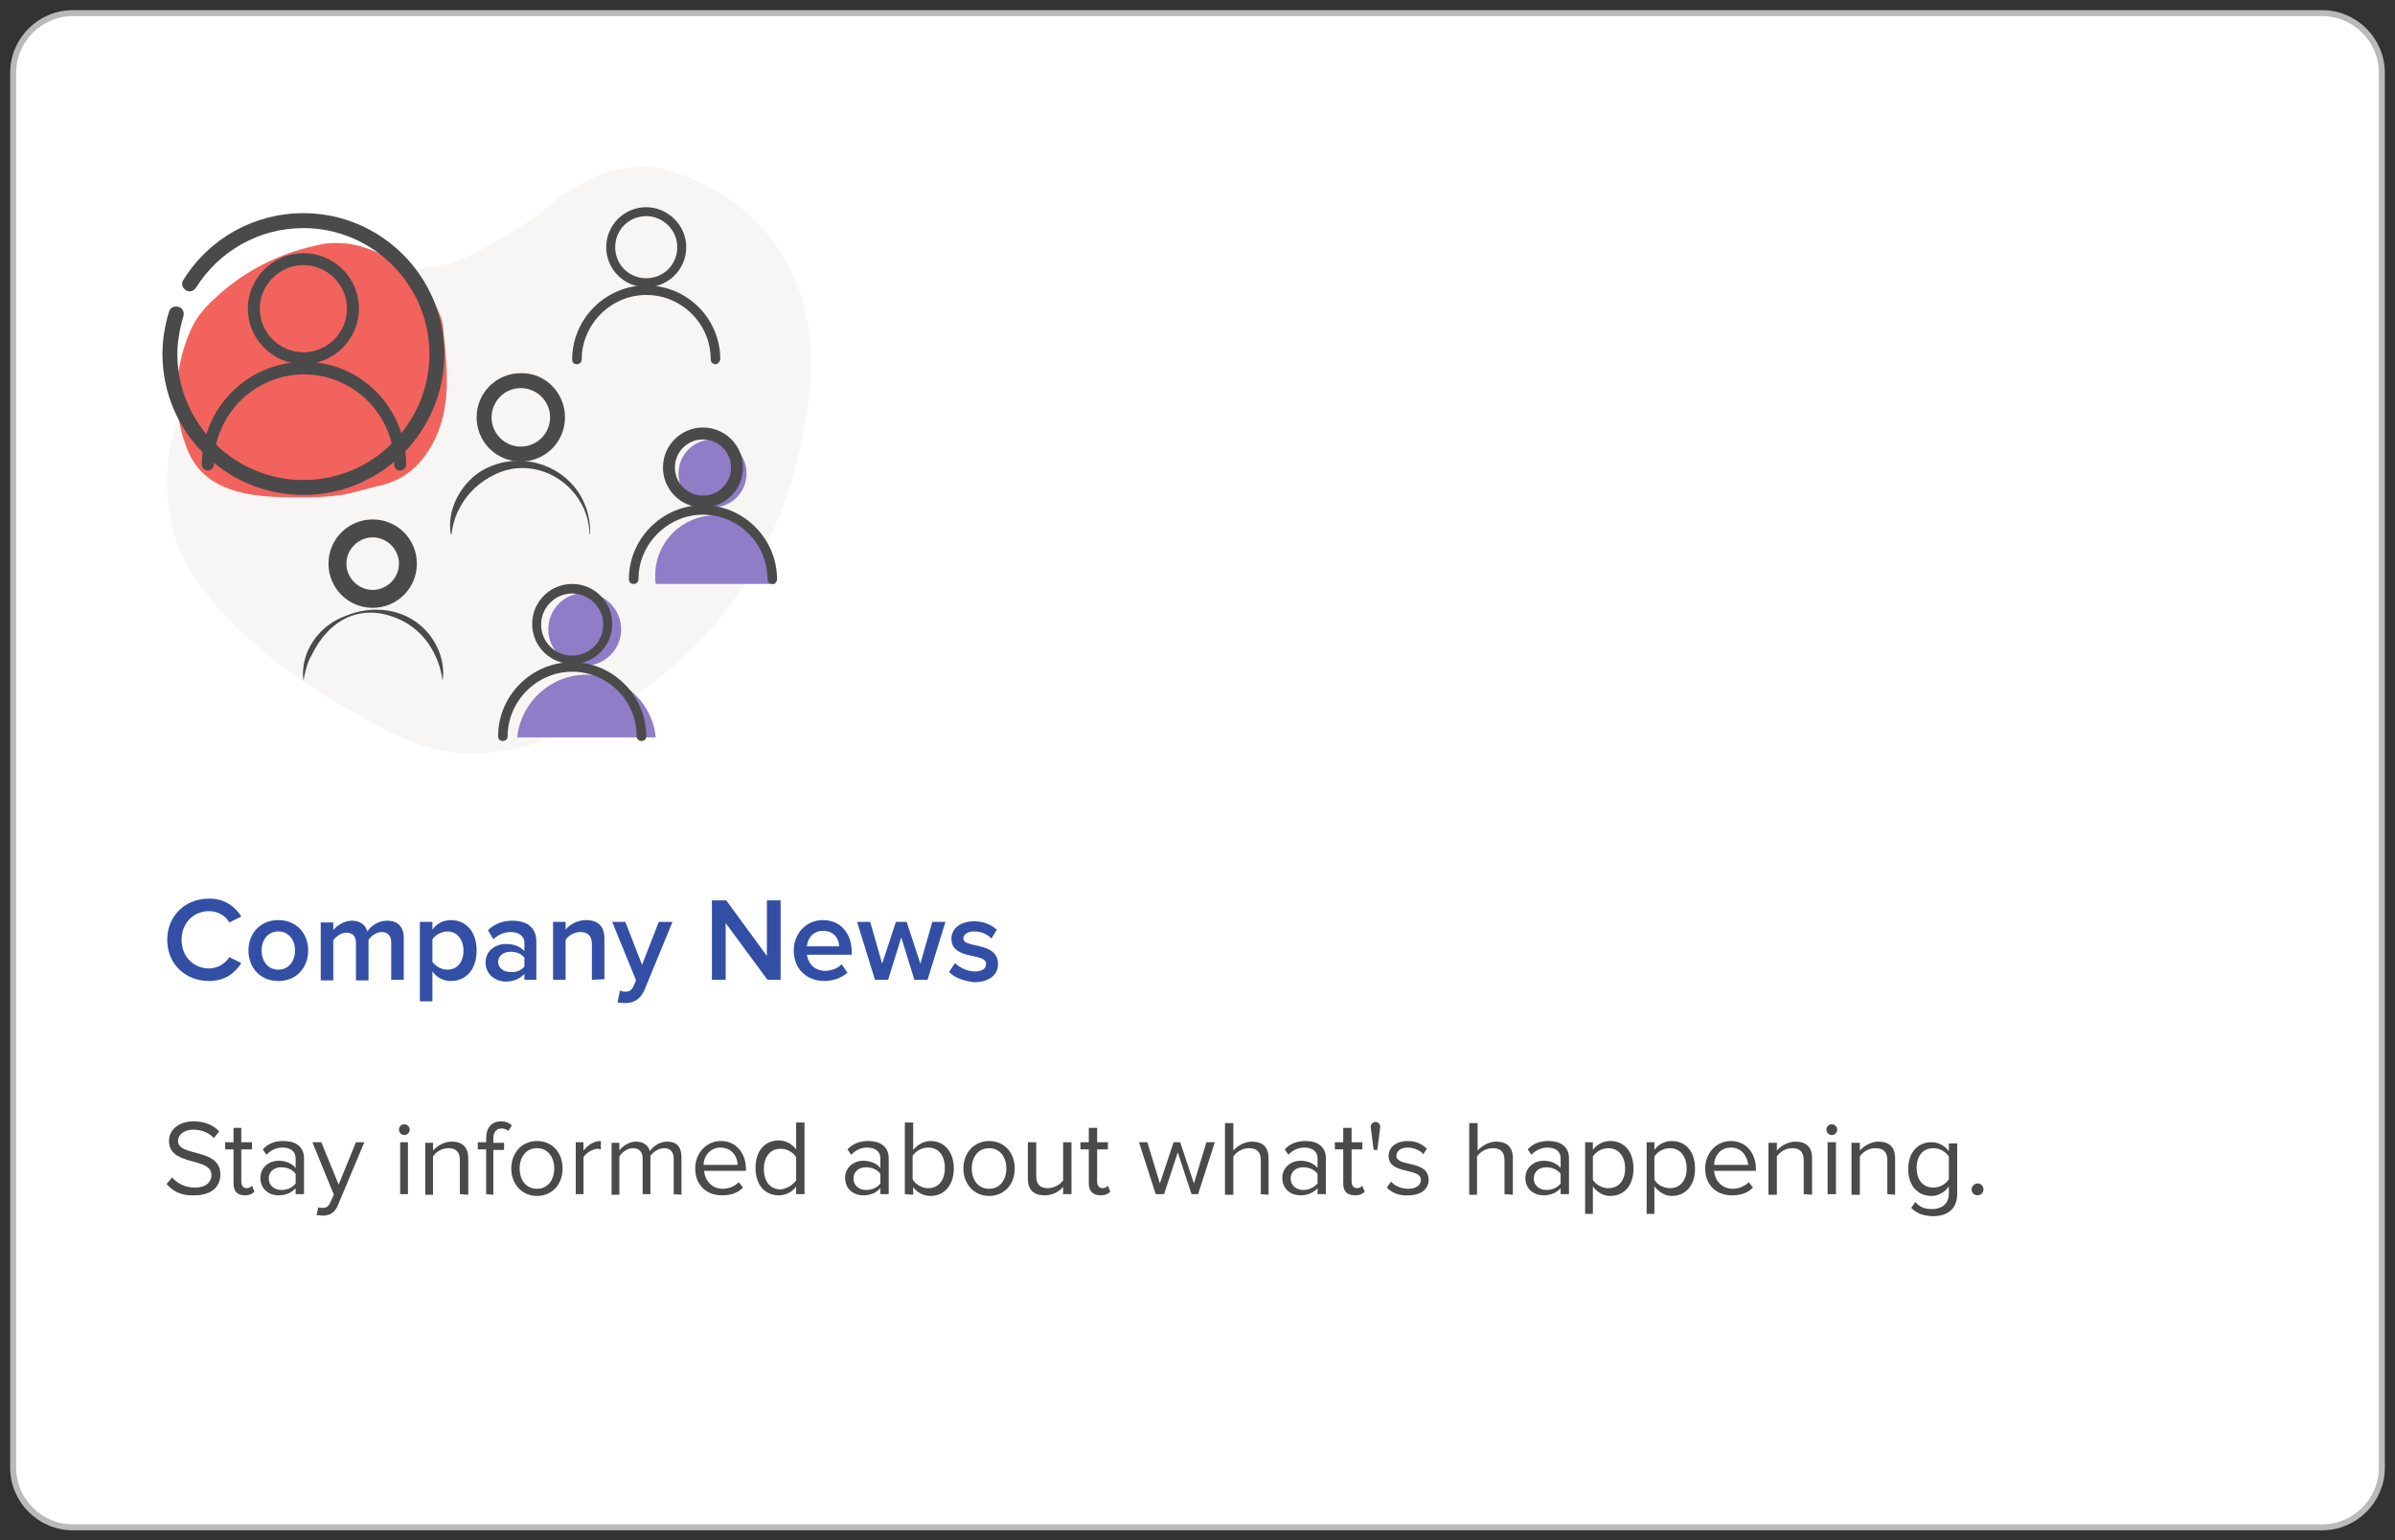 <?xml version="1.0" encoding="utf-8"?>
<!-- Generator: Adobe Illustrator 26.3.0, SVG Export Plug-In . SVG Version: 6.00 Build 0)  -->
<svg version="1.1" id="Layer_2" xmlns="http://www.w3.org/2000/svg" xmlns:xlink="http://www.w3.org/1999/xlink" x="0px" y="0px"
	 viewBox="0 0 401 258" style="enable-background:new 0 0 401 258;" xml:space="preserve">
<rect x="0" y="0" width="401" height="258" fill="#333333" stroke="none"/>
<style type="text/css">
	.st0{fill:#FFFFFF;stroke:#BABABA;stroke-miterlimit:10;}
	.st1{fill:#324FA5;}
	.st2{fill:#4A4A4A;}
	.st3{fill:#F7F6F4;}
	.st4{fill:#F2635D;}
	.st5{fill:#8F7DC7;}
</style>
<g id="ADP_US_WFN_Employee_Onboarding_Slide_45">
	<path class="st0" d="M12.2,2.2h376.6c5.5,0,10,4.5,10,10v233.6c0,5.5-4.5,10-10,10H12.2c-5.5,0-10-4.5-10-10V12.2
		C2.2,6.7,6.7,2.2,12.2,2.2z"/>
	<path class="st1" d="M28,157.4c0-4.1,3.1-6.9,7-6.9c2.7,0,4.4,1.4,5.4,3l-2,1c-0.6-1.1-1.9-1.9-3.4-1.9c-2.6,0-4.6,2-4.6,4.8
		s2,4.8,4.6,4.8c1.4,0,2.7-0.8,3.4-1.9l2,1c-1,1.6-2.7,3-5.4,3C31.1,164.3,28,161.5,28,157.4L28,157.4z"/>
	<path class="st1" d="M41.6,159.2c0-2.8,1.9-5.1,5-5.1s5,2.3,5,5.1s-1.9,5.1-5,5.1S41.6,162,41.6,159.2z M49.4,159.2
		c0-1.7-1-3.2-2.8-3.2s-2.8,1.5-2.8,3.2s1,3.2,2.8,3.2S49.4,160.9,49.4,159.2z"/>
	<path class="st1" d="M65.5,164.1v-6.3c0-1-0.5-1.7-1.6-1.7c-0.9,0-1.8,0.7-2.2,1.3v6.8h-2.1v-6.3c0-1-0.5-1.7-1.6-1.7
		c-0.9,0-1.8,0.7-2.2,1.3v6.7h-2.1v-9.7h2.1v1.3c0.4-0.6,1.7-1.6,3.1-1.6s2.3,0.7,2.6,1.8c0.6-0.9,1.8-1.8,3.3-1.8
		c1.8,0,2.8,1,2.8,2.9v7L65.5,164.1L65.5,164.1z"/>
	<path class="st1" d="M72.4,162.7v5h-2.1v-13.3h2.1v1.3c0.7-1,1.8-1.6,3.1-1.6c2.5,0,4.3,1.9,4.3,5.1s-1.8,5.1-4.3,5.1
		C74.3,164.3,73.2,163.8,72.4,162.7L72.4,162.7z M77.6,159.2c0-1.9-1.1-3.2-2.7-3.2c-1,0-2,0.6-2.5,1.3v3.8c0.5,0.7,1.5,1.3,2.5,1.3
		C76.6,162.4,77.6,161.1,77.6,159.2L77.6,159.2z"/>
	<path class="st1" d="M87.8,164.1v-1c-0.7,0.8-1.8,1.3-3.1,1.3c-1.6,0-3.4-1.1-3.4-3.2s1.8-3.1,3.4-3.1c1.3,0,2.4,0.4,3.1,1.2v-1.4
		c0-1.1-0.9-1.8-2.3-1.8c-1.1,0-2,0.4-2.9,1.2l-0.9-1.5c1.1-1.1,2.5-1.6,4.1-1.6c2.1,0,4,0.9,4,3.5v6.4
		C89.9,164.1,87.8,164.1,87.8,164.1z M87.8,161.9v-1.5c-0.5-0.7-1.4-1-2.3-1c-1.2,0-2.1,0.7-2.1,1.7s0.9,1.7,2.1,1.7
		C86.4,162.9,87.3,162.5,87.8,161.9z"/>
	<path class="st1" d="M99.1,164.1v-6c0-1.5-0.8-2-1.9-2c-1.1,0-2,0.6-2.5,1.3v6.7h-2.1v-9.7h2.1v1.3c0.6-0.8,1.9-1.6,3.4-1.6
		c2.1,0,3.1,1.1,3.1,3.1v6.8L99.1,164.1L99.1,164.1z"/>
	<path class="st1" d="M103.8,165.9c0.2,0.1,0.6,0.2,0.8,0.2c0.7,0,1.1-0.2,1.4-0.8l0.5-1.1l-4-9.8h2.2l2.8,7.2l2.8-7.2h2.3
		l-4.7,11.4c-0.7,1.6-1.8,2.2-3.3,2.2c-0.3,0-0.9-0.1-1.2-0.1L103.8,165.9L103.8,165.9z"/>
	<path class="st1" d="M128.5,164.1l-7-9.5v9.5h-2.3v-13.3h2.4l6.8,9.3v-9.3h2.3v13.3C130.8,164.1,128.5,164.1,128.5,164.1z"/>
	<path class="st1" d="M132.9,159.2c0-2.8,2-5.1,4.9-5.1s4.8,2.2,4.8,5.3v0.5h-7.5c0.2,1.5,1.3,2.7,3.1,2.7c0.9,0,2.1-0.4,2.7-1.1
		l1,1.4c-1,0.9-2.4,1.4-3.9,1.4C135.1,164.3,132.9,162.3,132.9,159.2z M137.8,155.9c-1.8,0-2.6,1.4-2.7,2.6h5.4
		C140.5,157.3,139.7,155.9,137.8,155.9z"/>
	<path class="st1" d="M153.1,164.1l-2.2-7.1l-2.2,7.1h-2.2l-3-9.7h2.2l2,7l2.3-7h1.8l2.3,7l2-7h2.2l-3,9.7H153.1L153.1,164.1z"/>
	<path class="st1" d="M158.9,162.8l1-1.5c0.7,0.7,2,1.4,3.3,1.4s1.9-0.5,1.9-1.3c0-1.9-5.8-0.5-5.8-4.2c0-1.6,1.4-2.9,3.8-2.9
		c1.6,0,2.9,0.6,3.8,1.4l-0.9,1.5c-0.6-0.7-1.7-1.2-2.9-1.2c-1.1,0-1.8,0.5-1.8,1.2c0,1.7,5.8,0.4,5.8,4.3c0,1.7-1.4,3-4,3
		C161.4,164.3,159.9,163.8,158.9,162.8L158.9,162.8z"/>
	<path class="st2" d="M27.9,198.3l0.9-1.1c0.8,0.9,2.1,1.7,3.8,1.7c2.1,0,2.8-1.1,2.8-2.1c0-3.1-7.1-1.4-7.1-5.7
		c0-2,1.8-3.3,4.1-3.3c1.8,0,3.3,0.6,4.3,1.7l-0.9,1.1c-0.9-1-2.2-1.4-3.5-1.4c-1.4,0-2.5,0.8-2.5,1.9c0,2.7,7.1,1.1,7.1,5.6
		c0,1.8-1.2,3.5-4.4,3.5C30.4,200.3,28.9,199.5,27.9,198.3L27.9,198.3z"/>
	<path class="st2" d="M39.1,198.2v-5.7h-1.4v-1.2h1.4v-2.4h1.3v2.4h1.8v1.2h-1.8v5.4c0,0.6,0.3,1.1,0.9,1.1c0.4,0,0.7-0.2,0.9-0.4
		l0.4,1c-0.3,0.3-0.8,0.6-1.6,0.6C39.7,200.2,39.1,199.5,39.1,198.2L39.1,198.2z"/>
	<path class="st2" d="M49.5,200v-1c-0.7,0.8-1.7,1.2-2.9,1.2c-1.5,0-3-1-3-2.9s1.6-2.9,3-2.9c1.2,0,2.2,0.4,2.9,1.2v-1.6
		c0-1.2-0.9-1.8-2.2-1.8c-1,0-1.9,0.4-2.7,1.2l-0.6-0.9c0.9-1,2-1.4,3.5-1.4c1.8,0,3.4,0.8,3.4,2.9v6L49.5,200L49.5,200z
		 M49.5,198.2v-1.6c-0.5-0.7-1.4-1.1-2.4-1.1c-1.3,0-2.1,0.8-2.1,1.9s0.9,1.9,2.1,1.9C48.1,199.3,49,198.9,49.5,198.2z"/>
	<path class="st2" d="M53.3,202.2c0.2,0.1,0.5,0.1,0.7,0.1c0.6,0,1-0.2,1.3-0.9l0.6-1.3l-3.6-8.8h1.5l2.9,7.1l2.9-7.1H61l-4.4,10.5
		c-0.5,1.3-1.4,1.8-2.6,1.8c-0.3,0-0.7-0.1-1-0.1L53.3,202.2L53.3,202.2z"/>
	<path class="st2" d="M66.8,189.2c0-0.5,0.4-0.9,0.9-0.9s0.9,0.4,0.9,0.9s-0.4,0.9-0.9,0.9S66.8,189.7,66.8,189.2z M67,200v-8.7h1.3
		v8.7H67z"/>
	<path class="st2" d="M77,200v-5.7c0-1.5-0.8-2-1.9-2c-1.1,0-2.1,0.6-2.6,1.4v6.4h-1.3v-8.7h1.3v1.3c0.6-0.7,1.8-1.5,3.1-1.5
		c1.8,0,2.8,0.9,2.8,2.8v6.1L77,200L77,200z"/>
	<path class="st2" d="M81.4,200v-7.5h-1.4v-1.2h1.4v-0.7c0-1.8,1-2.8,2.5-2.8c0.7,0,1.3,0.2,1.8,0.7l-0.6,0.9
		c-0.3-0.2-0.6-0.4-1.1-0.4c-0.9,0-1.4,0.6-1.4,1.7v0.7h1.8v1.2h-1.8v7.5L81.4,200L81.4,200z"/>
	<path class="st2" d="M85.6,195.7c0-2.5,1.7-4.6,4.3-4.6s4.3,2,4.3,4.6s-1.7,4.6-4.3,4.6S85.6,198.2,85.6,195.7z M92.8,195.7
		c0-1.8-1-3.4-2.9-3.4s-2.9,1.6-2.9,3.4s1,3.4,2.9,3.4S92.8,197.5,92.8,195.7z"/>
	<path class="st2" d="M96.4,200v-8.7h1.3v1.4c0.7-0.9,1.7-1.6,2.9-1.6v1.4c-0.2,0-0.3-0.1-0.5-0.1c-0.8,0-2,0.7-2.4,1.4v6.2
		L96.4,200L96.4,200z"/>
	<path class="st2" d="M112.8,200v-5.9c0-1.1-0.5-1.8-1.6-1.8c-0.9,0-1.8,0.6-2.3,1.3v6.4h-1.3v-5.9c0-1.1-0.5-1.8-1.6-1.8
		c-0.9,0-1.8,0.6-2.3,1.4v6.4h-1.3v-8.7h1.3v1.3c0.4-0.6,1.5-1.5,2.8-1.5s2.1,0.7,2.3,1.6c0.5-0.8,1.7-1.6,2.9-1.6
		c1.6,0,2.4,0.9,2.4,2.6v6.3L112.8,200L112.8,200z"/>
	<path class="st2" d="M116.4,195.7c0-2.5,1.8-4.6,4.3-4.6c2.6,0,4.2,2.1,4.2,4.7v0.3h-7c0.1,1.6,1.3,3,3.1,3c1,0,2-0.4,2.7-1.1
		l0.7,0.9c-0.9,0.9-2,1.3-3.5,1.3C118.2,200.2,116.4,198.4,116.4,195.7L116.4,195.7z M120.6,192.2c-1.8,0-2.8,1.6-2.8,2.9h5.7
		C123.5,193.8,122.6,192.2,120.6,192.2L120.6,192.2z"/>
	<path class="st2" d="M133.3,200v-1.3c-0.6,0.9-1.7,1.5-2.9,1.5c-2.3,0-3.9-1.7-3.9-4.6s1.6-4.6,3.9-4.6c1.2,0,2.2,0.6,2.9,1.5V188
		h1.4v12L133.3,200L133.3,200z M133.3,197.7v-3.9c-0.5-0.8-1.5-1.4-2.6-1.4c-1.8,0-2.8,1.4-2.8,3.4s1,3.4,2.8,3.4
		C131.8,199.1,132.8,198.4,133.3,197.7L133.3,197.7z"/>
	<path class="st2" d="M147.4,200v-1c-0.7,0.8-1.7,1.2-2.9,1.2c-1.5,0-3-1-3-2.9s1.6-2.9,3-2.9c1.2,0,2.2,0.4,2.9,1.2v-1.6
		c0-1.2-0.9-1.8-2.2-1.8c-1,0-1.9,0.4-2.7,1.2l-0.6-0.9c0.9-1,2.1-1.4,3.5-1.4c1.8,0,3.4,0.8,3.4,2.9v6L147.4,200L147.4,200z
		 M147.4,198.2v-1.6c-0.5-0.7-1.4-1.1-2.4-1.1c-1.3,0-2.1,0.8-2.1,1.9s0.9,1.9,2.1,1.9C146,199.3,146.9,198.9,147.4,198.2z"/>
	<path class="st2" d="M151.5,200v-12h1.4v4.6c0.7-0.9,1.8-1.5,2.9-1.5c2.3,0,3.9,1.8,3.9,4.6s-1.6,4.6-3.9,4.6
		c-1.2,0-2.3-0.6-2.9-1.5v1.3L151.5,200L151.5,200z M155.4,199c1.8,0,2.8-1.4,2.8-3.4s-1-3.4-2.8-3.4c-1.1,0-2.1,0.6-2.6,1.4v3.9
		C153.3,198.4,154.4,199,155.4,199L155.4,199z"/>
	<path class="st2" d="M161.3,195.7c0-2.5,1.7-4.6,4.3-4.6s4.3,2,4.3,4.6s-1.7,4.6-4.3,4.6S161.3,198.2,161.3,195.7z M168.5,195.7
		c0-1.8-1-3.4-2.9-3.4s-2.9,1.6-2.9,3.4s1,3.4,2.9,3.4S168.5,197.5,168.5,195.7z"/>
	<path class="st2" d="M178,200v-1.2c-0.7,0.8-1.8,1.4-3.1,1.4c-1.8,0-2.8-0.9-2.8-2.8v-6.1h1.4v5.7c0,1.5,0.8,2,1.9,2
		c1.1,0,2.1-0.6,2.6-1.3v-6.4h1.4v8.7L178,200L178,200z"/>
	<path class="st2" d="M182.3,198.2v-5.7h-1.4v-1.2h1.4v-2.4h1.4v2.4h1.8v1.2h-1.8v5.4c0,0.6,0.3,1.1,0.9,1.1c0.4,0,0.7-0.2,0.9-0.4
		l0.4,1c-0.3,0.3-0.8,0.6-1.6,0.6C183,200.2,182.3,199.5,182.3,198.2L182.3,198.2z"/>
	<path class="st2" d="M199.5,200l-2.3-7l-2.3,7h-1.4l-2.8-8.7h1.4l2.1,6.9l2.3-6.9h1.1l2.3,6.9l2.1-6.9h1.4l-2.8,8.7H199.5
		L199.5,200z"/>
	<path class="st2" d="M211.1,200v-5.7c0-1.5-0.8-2-2-2c-1,0-2.1,0.6-2.6,1.4v6.4h-1.4v-12h1.4v4.6c0.6-0.7,1.8-1.5,3.1-1.5
		c1.8,0,2.8,0.9,2.8,2.8v6.1L211.1,200L211.1,200z"/>
	<path class="st2" d="M220.6,200v-1c-0.7,0.8-1.7,1.2-2.9,1.2c-1.5,0-3-1-3-2.9s1.6-2.9,3-2.9c1.2,0,2.2,0.4,2.9,1.2v-1.6
		c0-1.2-0.9-1.8-2.2-1.8c-1,0-1.9,0.4-2.7,1.2l-0.6-0.9c0.9-1,2.1-1.4,3.5-1.4c1.8,0,3.4,0.8,3.4,2.9v6L220.6,200L220.6,200z
		 M220.6,198.2v-1.6c-0.5-0.7-1.4-1.1-2.4-1.1c-1.3,0-2.1,0.8-2.1,1.9s0.9,1.9,2.1,1.9C219.1,199.3,220,198.9,220.6,198.2z"/>
	<path class="st2" d="M224.9,198.2v-5.7h-1.4v-1.2h1.4v-2.4h1.4v2.4h1.8v1.2h-1.8v5.4c0,0.6,0.3,1.1,0.9,1.1c0.4,0,0.7-0.2,0.9-0.4
		l0.4,1c-0.3,0.3-0.8,0.6-1.6,0.6C225.5,200.2,224.9,199.5,224.9,198.2L224.9,198.2z"/>
	<path class="st2" d="M230,192.6c0,0-0.5-3.7-0.5-3.9c0-0.4,0.4-0.8,0.8-0.8s0.8,0.4,0.8,0.8c0,0.2-0.5,3.9-0.5,3.9H230L230,192.6z"
		/>
	<path class="st2" d="M232.2,198.9l0.7-1c0.6,0.7,1.7,1.2,2.9,1.2c1.3,0,2.1-0.6,2.1-1.5c0-2.1-5.4-0.8-5.4-4c0-1.4,1.2-2.5,3.2-2.5
		c1.5,0,2.5,0.6,3.2,1.3l-0.6,0.9c-0.5-0.6-1.5-1.1-2.6-1.1c-1.2,0-1.9,0.6-1.9,1.4c0,1.9,5.4,0.6,5.4,4c0,1.5-1.2,2.6-3.4,2.6
		C234.3,200.3,233.1,199.8,232.2,198.9L232.2,198.9z"/>
	<path class="st2" d="M251.9,200v-5.7c0-1.5-0.8-2-2-2c-1,0-2.1,0.6-2.6,1.4v6.4H246v-12h1.4v4.6c0.6-0.7,1.8-1.5,3.1-1.5
		c1.8,0,2.8,0.9,2.8,2.8v6.1L251.9,200L251.9,200z"/>
	<path class="st2" d="M261.3,200v-1c-0.7,0.8-1.7,1.2-2.9,1.2c-1.5,0-3-1-3-2.9s1.6-2.9,3-2.9c1.2,0,2.2,0.4,2.9,1.2v-1.6
		c0-1.2-0.9-1.8-2.2-1.8c-1,0-1.9,0.4-2.7,1.2l-0.6-0.9c0.9-1,2-1.4,3.5-1.4c1.8,0,3.4,0.8,3.4,2.9v6L261.3,200L261.3,200z
		 M261.3,198.2v-1.6c-0.5-0.7-1.4-1.1-2.4-1.1c-1.3,0-2.1,0.8-2.1,1.9s0.9,1.9,2.1,1.9C259.9,199.3,260.8,198.9,261.3,198.2z"/>
	<path class="st2" d="M266.7,198.7v4.6h-1.3v-12h1.3v1.3c0.6-0.9,1.7-1.5,2.9-1.5c2.3,0,3.9,1.7,3.9,4.6s-1.6,4.6-3.9,4.6
		C268.5,200.3,267.4,199.7,266.7,198.7L266.7,198.7z M272.1,195.7c0-1.9-1-3.4-2.8-3.4c-1.1,0-2.1,0.6-2.6,1.4v3.9
		c0.5,0.8,1.5,1.4,2.6,1.4C271.1,199,272.1,197.6,272.1,195.7L272.1,195.7z"/>
	<path class="st2" d="M277,198.7v4.6h-1.3v-12h1.3v1.3c0.6-0.9,1.7-1.5,2.9-1.5c2.3,0,3.9,1.7,3.9,4.6s-1.6,4.6-3.9,4.6
		C278.8,200.3,277.8,199.7,277,198.7L277,198.7z M282.4,195.7c0-1.9-1-3.4-2.8-3.4c-1.1,0-2.1,0.6-2.6,1.4v3.9
		c0.5,0.8,1.5,1.4,2.6,1.4C281.4,199,282.4,197.6,282.4,195.7L282.4,195.7z"/>
	<path class="st2" d="M285.5,195.7c0-2.5,1.8-4.6,4.3-4.6c2.6,0,4.2,2.1,4.2,4.7v0.3h-7c0.1,1.6,1.3,3,3.1,3c1,0,2-0.4,2.7-1.1
		l0.7,0.9c-0.9,0.9-2,1.3-3.5,1.3C287.3,200.2,285.5,198.4,285.5,195.7L285.5,195.7z M289.8,192.2c-1.9,0-2.8,1.6-2.8,2.9h5.7
		C292.6,193.8,291.7,192.2,289.8,192.2L289.8,192.2z"/>
	<path class="st2" d="M302,200v-5.7c0-1.5-0.8-2-1.9-2c-1.1,0-2.1,0.6-2.6,1.4v6.4h-1.4v-8.7h1.4v1.3c0.6-0.7,1.8-1.5,3.1-1.5
		c1.8,0,2.8,0.9,2.8,2.8v6.1L302,200L302,200z"/>
	<path class="st2" d="M305.8,189.2c0-0.5,0.4-0.9,0.9-0.9s0.9,0.4,0.9,0.9s-0.4,0.9-0.9,0.9S305.8,189.7,305.8,189.2z M306,200v-8.7
		h1.4v8.7H306z"/>
	<path class="st2" d="M316,200v-5.7c0-1.5-0.8-2-2-2c-1.1,0-2.1,0.6-2.6,1.4v6.4h-1.4v-8.7h1.4v1.3c0.6-0.7,1.8-1.5,3.1-1.5
		c1.8,0,2.8,0.9,2.8,2.8v6.1L316,200L316,200z"/>
	<path class="st2" d="M320,202.3l0.7-1c0.7,0.9,1.6,1.2,2.8,1.2c1.4,0,2.8-0.7,2.8-2.6v-1.2c-0.6,0.9-1.7,1.6-2.9,1.6
		c-2.3,0-3.9-1.7-3.9-4.5s1.6-4.5,3.9-4.5c1.2,0,2.2,0.6,2.9,1.5v-1.3h1.4v8.4c0,2.9-2,3.8-4.1,3.8C322,203.6,321,203.3,320,202.3
		L320,202.3z M326.3,197.5v-3.8c-0.5-0.8-1.5-1.4-2.6-1.4c-1.8,0-2.8,1.4-2.8,3.3s1,3.3,2.8,3.3
		C324.8,198.9,325.8,198.3,326.3,197.5z"/>
	<path class="st2" d="M330.1,199.2c0-0.5,0.5-1,1-1s1,0.4,1,1s-0.5,1-1,1S330.1,199.8,330.1,199.2z"/>
	<path class="st3" d="M78.4,42.9c3-1.5,8-4.2,11.8-7c0.4-0.3,0.7-0.6,1.1-0.9c2.1-1.9,11.7-9.8,21.8-6.1c0.3,0.1,0.7,0.2,1,0.4
		c2.8,0.9,20.7,7.4,21.7,30.1c0,0,1.1,32.7-24.4,53.3c0,0-24.2,20.7-44.1,10.8c0,0-29-12.8-37.3-31.5c0,0-16.3-37.8,43.3-47.5
		C75.1,44.2,76.8,43.7,78.4,42.9L78.4,42.9z"/>
	<path class="st4" d="M31,74.3c0.5,1.5,1.2,2.9,2.2,4.1c0.9,1.1,2.1,2,3.4,2.7c4.3,2.2,9.4,2.2,14.3,2.2c2.1,0,4.2-0.1,6.2-0.4
		c0.8-0.1,1.6-0.3,2.3-0.5c1.2-0.3,2.4-0.6,3.5-0.9c0.9-0.2,1.8-0.4,2.7-0.8c4.6-1.7,7.5-6.4,8.6-11.1c1.1-4.8,0.5-9.7,0-14.6
		c-0.1-1.3-0.4-2.1-1-3.3c-0.4-0.9-0.8-2-1.4-2.8c-2.3-2.7-5.2-5-8.4-6.5c-2.3-1.1-4.9-1.8-7.5-1.7c-1.1,0-2.2,0.2-3.3,0.5
		c-5.9,1.3-11.4,4.1-15.9,8.1c-1.9,1.7-3.5,3.3-4.6,5.6c-1.3,2.8-2.1,5.8-2.4,8.9C29.4,67.3,29.8,71,31,74.3z"/>
	<path class="st5" d="M109.8,123.5c-0.6-5.9-5.6-10.5-11.6-10.5s-11,4.6-11.6,10.5C86.5,123.5,109.8,123.5,109.8,123.5z"/>
	<circle class="st5" cx="97.9" cy="105.4" r="6.1"/>
	<circle class="st5" cx="119.3" cy="79.3" r="5.7"/>
	<path class="st5" d="M129.8,97.8c0.1-0.4,0.1-0.9,0.1-1.4c0-5.6-4.5-10.1-10.1-10.1s-10.1,4.5-10.1,10.1c0,0.5,0,0.9,0.1,1.4H129.8
		L129.8,97.8z"/>
	<path class="st2" d="M62.4,90c2.4,0,4.4,2,4.4,4.4s-2,4.4-4.4,4.4s-4.4-2-4.4-4.4S60,90,62.4,90 M62.4,87c-4.1,0-7.4,3.3-7.4,7.4
		s3.3,7.4,7.4,7.4s7.4-3.3,7.4-7.4S66.5,87,62.4,87L62.4,87z"/>
	<path class="st2" d="M50.8,114c-0.6-4.8,2.6-9.3,7.2-10.9c4.4-1.8,9.7-1.2,13.1,2.3c2.2,2.2,3.5,5.6,3,8.6
		c-0.6-4.5-3.2-8.5-7.3-10.3c-6.3-2.8-11.7,0-14.6,6C51.4,111,51.1,112.5,50.8,114C50.9,114,50.8,114,50.8,114L50.8,114L50.8,114z"
		/>
	<path class="st2" d="M87.2,65c2.7,0,4.9,2.2,4.9,4.9s-2.2,4.9-4.9,4.9s-4.9-2.2-4.9-4.9S84.5,65,87.2,65 M87.2,62.5
		c-4.1,0-7.4,3.3-7.4,7.4s3.3,7.4,7.4,7.4s7.4-3.3,7.4-7.4S91.3,62.4,87.2,62.5C87.2,62.4,87.2,62.4,87.2,62.5z"/>
	<path class="st2" d="M98.7,89.4c-0.2-7.8-8.5-13.4-15.7-10c-2.6,1.2-4.8,3.2-6.1,5.8c-0.7,1.3-1.1,2.7-1.3,4.2c0,0,0,0.1-0.1,0.1
		c-0.9-4.6,2.4-9.9,6.9-11.5c4.5-1.8,9.9-0.6,13.2,2.9c2.2,2.3,3.3,5.4,3.2,8.5C98.8,89.5,98.7,89.5,98.7,89.4
		C98.7,89.4,98.7,89.4,98.7,89.4z"/>
	<path class="st2" d="M108.2,36.2c2.8,0,5.2,2.3,5.2,5.2s-2.3,5.2-5.2,5.2s-5.2-2.3-5.2-5.2S105.3,36.2,108.2,36.2 M108.2,34.7
		c-3.7,0-6.7,3-6.7,6.7s3,6.7,6.7,6.7s6.7-3,6.7-6.7S111.8,34.7,108.2,34.7L108.2,34.7z"/>
	<path class="st2" d="M119.8,61c-0.4,0-0.8-0.3-0.8-0.8c0-6-4.9-10.8-10.8-10.8s-10.8,4.9-10.8,10.8c0,0.4-0.3,0.8-0.8,0.8
		s-0.8-0.3-0.8-0.8c0-6.8,5.6-12.4,12.4-12.4s12.4,5.5,12.4,12.4C120.5,60.6,120.2,61,119.8,61z"/>
	<path class="st2" d="M95.8,99.4c2.8,0,5.2,2.3,5.2,5.2s-2.3,5.2-5.2,5.2s-5.2-2.3-5.2-5.2S93,99.4,95.8,99.4 M95.8,97.8
		c-3.7,0-6.7,3-6.7,6.7s3,6.7,6.7,6.7s6.7-3,6.7-6.7S99.5,97.8,95.8,97.8L95.8,97.8z"/>
	<path class="st2" d="M107.4,124.1c-0.4,0-0.8-0.3-0.8-0.8c0-6-4.9-10.8-10.8-10.8S85,117.4,85,123.3c0,0.4-0.3,0.8-0.8,0.8
		s-0.8-0.3-0.8-0.8c0-6.8,5.6-12.4,12.4-12.4s12.4,5.6,12.4,12.4C108.2,123.8,107.9,124.1,107.4,124.1z"/>
	<path class="st2" d="M117.7,73.6c2.6,0,4.7,2.1,4.7,4.7s-2.1,4.7-4.7,4.7s-4.7-2.1-4.7-4.7S115.1,73.6,117.7,73.6 M117.7,71.6
		c-3.7,0-6.7,3-6.7,6.7s3,6.7,6.7,6.7s6.7-3,6.7-6.7S121.4,71.6,117.7,71.6L117.7,71.6z"/>
	<path class="st2" d="M129.3,97.8c-0.4,0-0.8-0.3-0.8-0.8c0-6-4.9-10.8-10.8-10.8s-10.8,4.9-10.8,10.8c0,0.4-0.3,0.8-0.8,0.8
		s-0.8-0.3-0.8-0.8c0-6.8,5.6-12.4,12.4-12.4s12.4,5.6,12.4,12.4C130.1,97.5,129.7,97.8,129.3,97.8L129.3,97.8z"/>
	<path class="st2" d="M50.8,44.4c4,0,7.3,3.3,7.3,7.3s-3.3,7.3-7.3,7.3s-7.3-3.3-7.3-7.3S46.8,44.4,50.8,44.4 M50.8,42.4
		c-5.1,0-9.3,4.2-9.3,9.3s4.2,9.3,9.3,9.3s9.3-4.2,9.3-9.3S56,42.4,50.8,42.4L50.8,42.4z"/>
	<path class="st2" d="M67,78.8c-0.6,0-1-0.4-1-1c0-8.3-6.8-15.1-15.1-15.1s-15.1,6.8-15.1,15.1c0,0.6-0.5,1-1,1s-1-0.4-1-1
		c0-9.5,7.7-17.2,17.2-17.2S68,68.4,68,77.8C68,78.4,67.5,78.8,67,78.8z"/>
	<path class="st2" d="M50.8,82.9c-13,0-23.6-10.6-23.6-23.6c0-2.4,0.4-4.8,1.1-7.1c0.2-0.7,0.9-1,1.6-0.8s1,0.9,0.8,1.6
		c-0.6,2-1,4.2-1,6.3c0,11.6,9.5,21.1,21.1,21.1s21.1-9.5,21.1-21.1s-9.5-21.1-21.1-21.1c-7.4,0-14.1,3.8-18,10
		c-0.4,0.6-1.1,0.8-1.7,0.4s-0.8-1.2-0.4-1.7c4.3-7,11.9-11.2,20.1-11.2c13,0,23.6,10.6,23.6,23.6S63.8,82.9,50.8,82.9z"/>
</g>
</svg>
